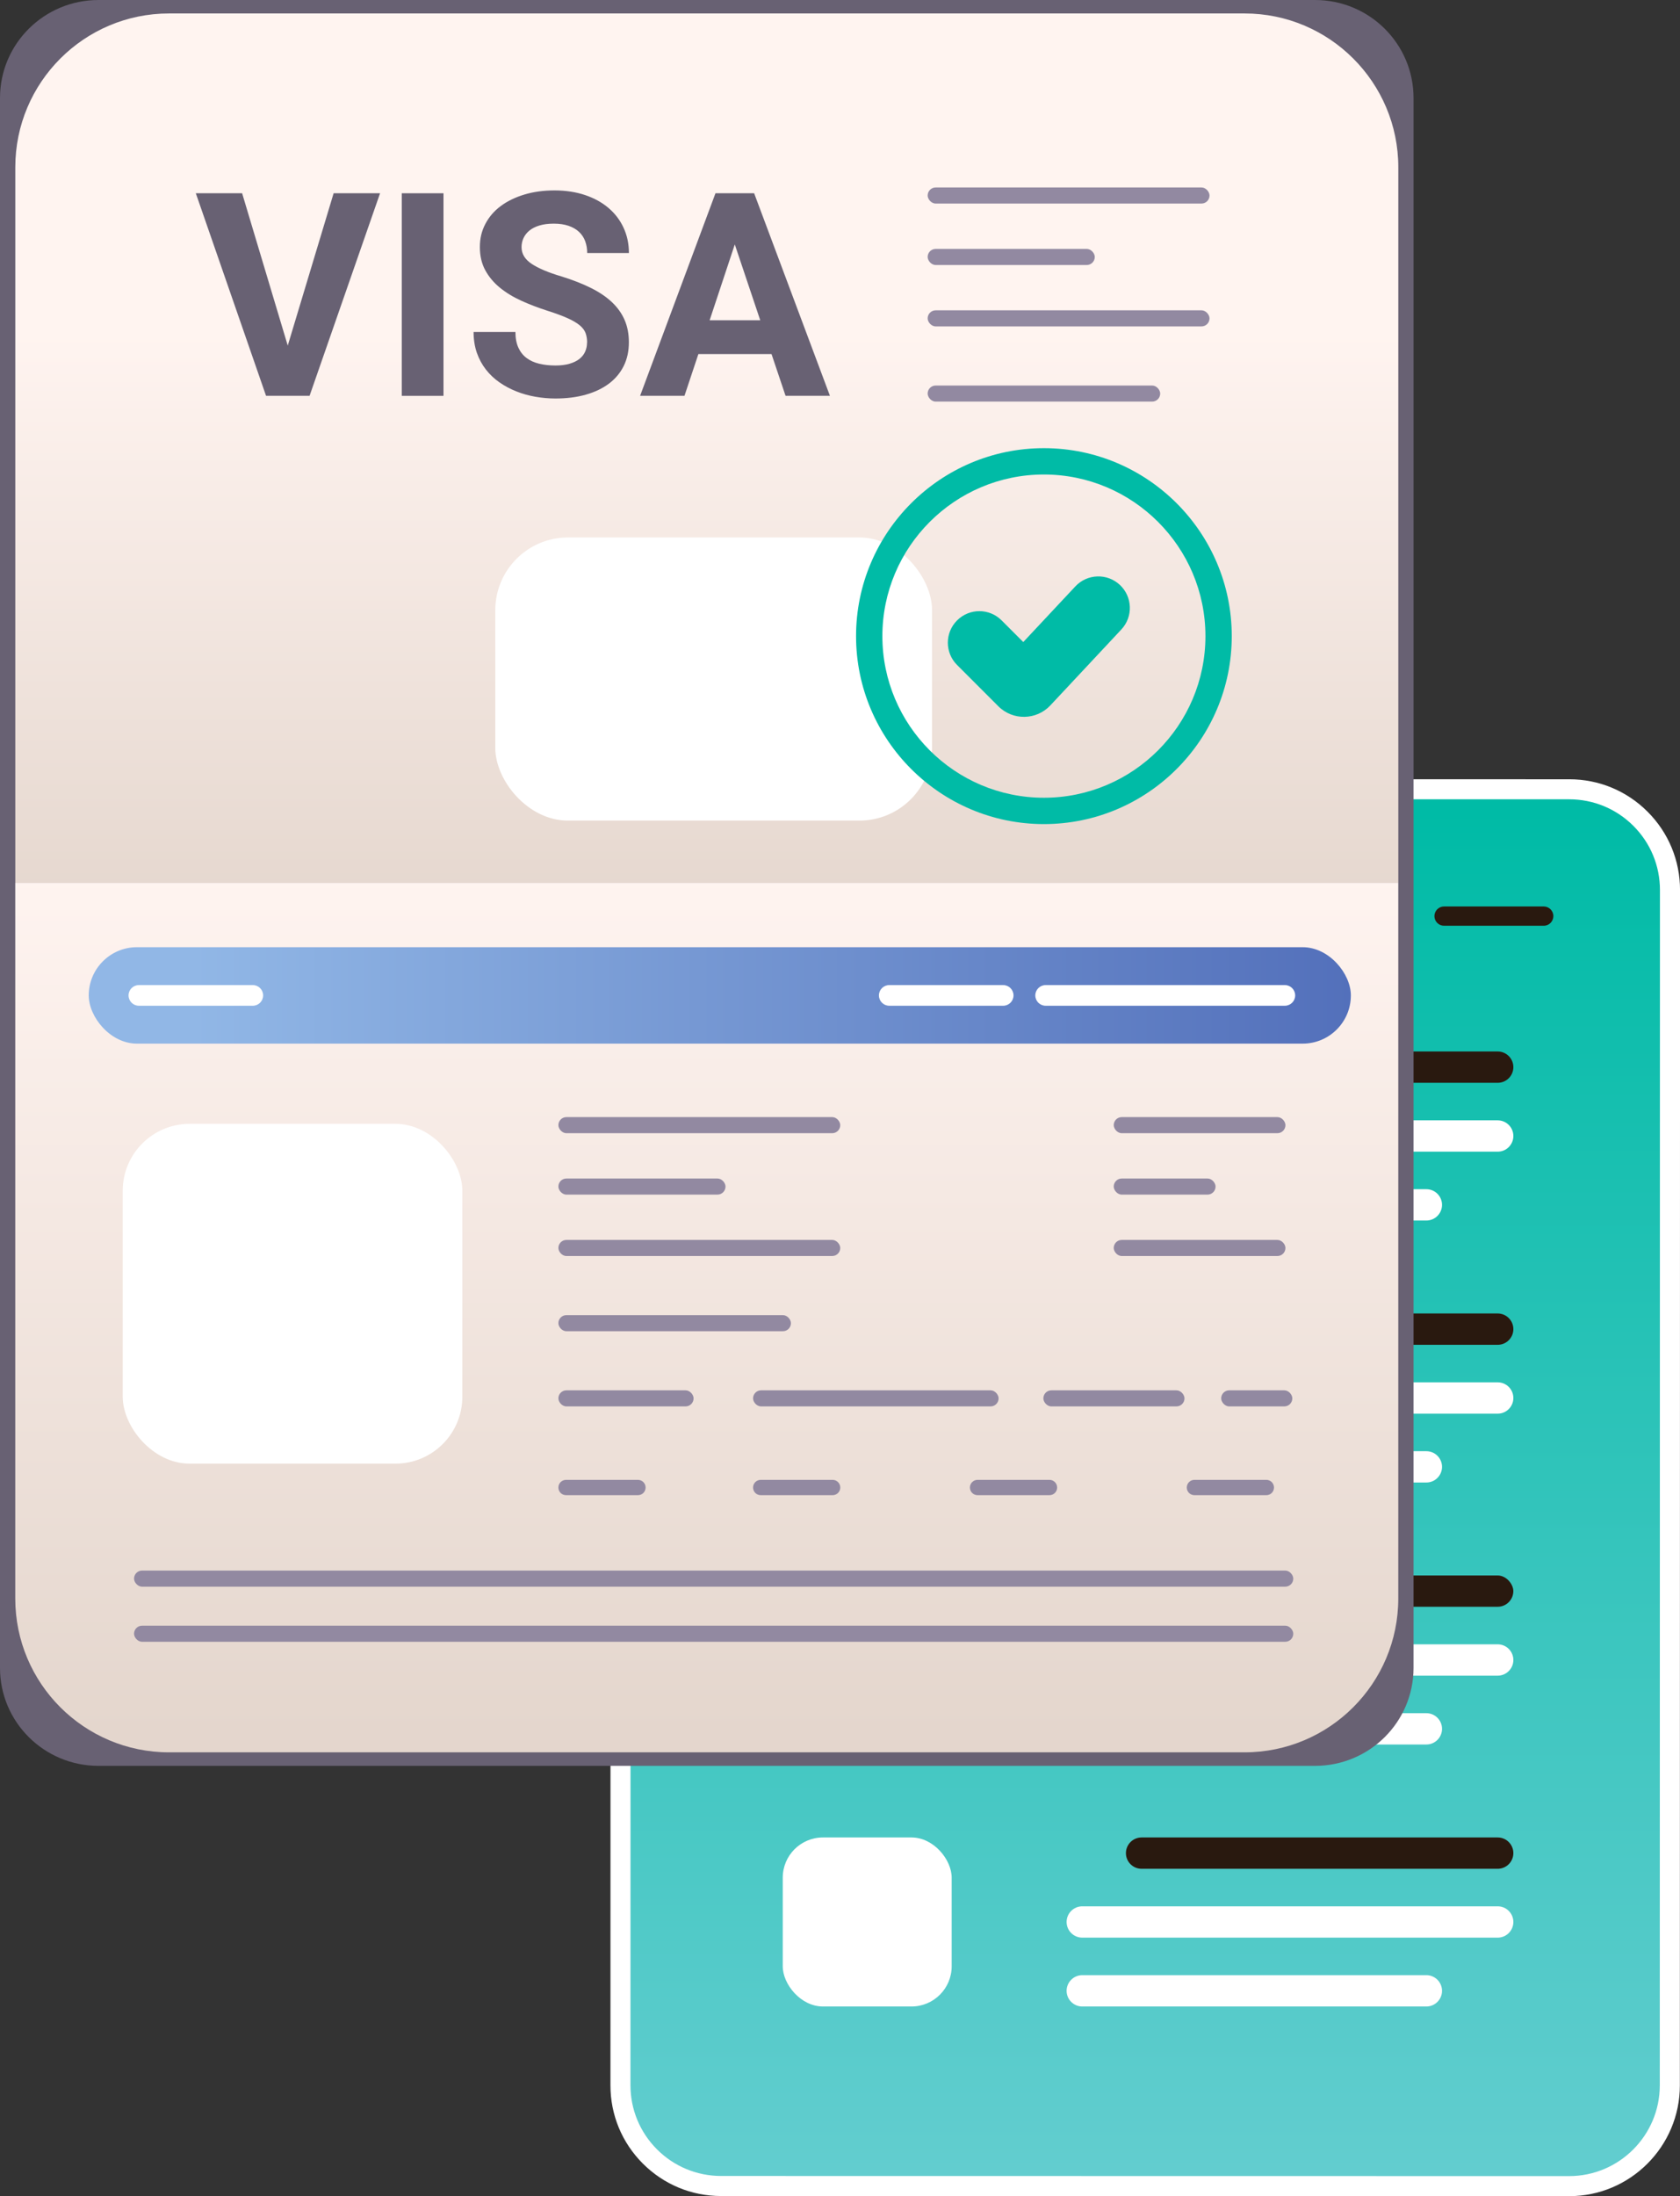 <?xml version="1.0" encoding="UTF-8"?>
<svg id="Ebene_2" data-name="Ebene 2" xmlns="http://www.w3.org/2000/svg" xmlns:xlink="http://www.w3.org/1999/xlink" viewBox="0 0 519.51 678.74">
  <rect x="0" y="0" width="519.51" height="678.74" fill="#333333" stroke="none"/>
  <defs>
    <style>
      .cls-1 {
        fill: url(#linear-gradient);
      }

      .cls-1, .cls-2, .cls-3, .cls-4, .cls-5, .cls-6, .cls-7, .cls-8, .cls-9, .cls-10 {
        stroke-width: 0px;
      }

      .cls-2 {
        fill: url(#linear-gradient-4);
      }

      .cls-3 {
        fill: url(#linear-gradient-2);
      }

      .cls-4 {
        fill: url(#linear-gradient-3);
      }

      .cls-5 {
        fill: #29190f;
      }

      .cls-6 {
        fill: #2c2334;
      }

      .cls-7 {
        fill: #9289a1;
      }

      .cls-8 {
        fill: #fff;
      }

      .cls-9 {
        fill: #00bba6;
      }

      .cls-10 {
        fill: #686173;
      }
    </style>
    <linearGradient id="linear-gradient" x1="354.13" y1="670.56" x2="354.13" y2="250.78" gradientUnits="userSpaceOnUse">
      <stop offset="0" stop-color="#62cdcf"/>
      <stop offset="1" stop-color="#00bba6"/>
    </linearGradient>
    <linearGradient id="linear-gradient-2" x1="218.56" y1="102.56" x2="218.56" y2="288.97" gradientUnits="userSpaceOnUse">
      <stop offset="0" stop-color="#fff4f0"/>
      <stop offset=".99" stop-color="#e4d6cd"/>
    </linearGradient>
    <linearGradient id="linear-gradient-3" y1="270.03" x2="218.56" y2="538.2" gradientTransform="translate(437.12 814.44) rotate(-180)" xlink:href="#linear-gradient-2"/>
    <linearGradient id="linear-gradient-4" x1="59.61" y1="307.64" x2="458.22" y2="307.64" gradientUnits="userSpaceOnUse">
      <stop offset="0" stop-color="#91b7e6"/>
      <stop offset="1" stop-color="#4c68b6"/>
    </linearGradient>
  </defs>
  <g id="Ebene_1-2" data-name="Ebene 1">
    <g>
      <g>
        <g>
          <path class="cls-1" d="m485.27,243.93l-262.22-.04c-17.2,0-31.14,13.94-31.15,31.14l-.05,369.42c0,17.2,13.94,31.14,31.14,31.15l262.22.04c17.2,0,31.14-13.94,31.15-31.14l.05-369.42c0-17.2-13.94-31.14-31.14-31.15Z"/>
          <path class="cls-8" d="m485.22,678.74h0v-3.1,3.1s-262.22-.04-262.22-.04c-9.15,0-17.74-3.56-24.21-10.03-6.47-6.47-10.03-15.07-10.02-24.21l.05-369.42c0-18.88,15.36-34.24,34.24-34.24l262.22.04c9.15,0,17.74,3.56,24.21,10.03,6.47,6.47,10.03,15.07,10.03,24.21l-.05,369.42c0,18.88-15.36,34.24-34.24,34.24ZM223.05,246.99c-15.46,0-28.04,12.58-28.04,28.04l-.05,369.42c0,7.49,2.91,14.53,8.21,19.83,5.3,5.3,12.34,8.21,19.83,8.22l262.22.04v3.1s0-3.1,0-3.1c15.46,0,28.04-12.58,28.04-28.04l.05-369.42c0-7.49-2.91-14.53-8.21-19.83-5.3-5.3-12.34-8.21-19.83-8.22l-262.22-.04Z"/>
        </g>
        <path class="cls-5" d="m262.84,286.11h-30.82c-1.64,0-2.98-1.33-2.98-2.98h0c0-1.64,1.33-2.98,2.98-2.98h30.82c1.64,0,2.98,1.33,2.98,2.98h0c0,1.64-1.33,2.98-2.98,2.98Z"/>
        <path class="cls-5" d="m309.6,286.11h-30.82c-1.64,0-2.98-1.33-2.98-2.98h0c0-1.64,1.33-2.98,2.98-2.98h30.82c1.64,0,2.98,1.33,2.98,2.98h0c0,1.64-1.33,2.98-2.98,2.98Z"/>
        <path class="cls-5" d="m477.37,286.11h-30.82c-1.64,0-2.98-1.33-2.98-2.98h0c0-1.64,1.33-2.98,2.98-2.98h30.82c1.64,0,2.98,1.33,2.98,2.98h0c0,1.64-1.33,2.98-2.98,2.98Z"/>
        <g>
          <rect class="cls-8" x="242.05" y="324.97" width="52.24" height="52.24" rx="12.43" ry="12.43"/>
          <path class="cls-5" d="m463.14,334.65h-110.13c-2.67,0-4.84-2.17-4.84-4.84h0c0-2.67,2.17-4.84,4.84-4.84h110.13c2.67,0,4.84,2.17,4.84,4.84h0c0,2.67-2.17,4.84-4.84,4.84Z"/>
          <path class="cls-8" d="m463.14,355.93h-128.47c-2.67,0-4.84-2.17-4.84-4.84h0c0-2.67,2.17-4.84,4.84-4.84h128.47c2.67,0,4.84,2.17,4.84,4.84h0c0,2.67-2.17,4.84-4.84,4.84Z"/>
          <path class="cls-8" d="m441.08,377.21h-106.41c-2.67,0-4.84-2.17-4.84-4.84h0c0-2.67,2.17-4.84,4.84-4.84h106.41c2.67,0,4.84,2.17,4.84,4.84h0c0,2.67-2.17,4.84-4.84,4.84Z"/>
          <polygon class="cls-6" points="242.9 341.58 265.15 362.86 290.36 319.94 261.15 349.74 242.9 341.58"/>
        </g>
        <g>
          <rect class="cls-8" x="242.05" y="405.94" width="52.24" height="52.24" rx="12.43" ry="12.43"/>
          <path class="cls-5" d="m463.14,415.62h-110.13c-2.67,0-4.84-2.17-4.84-4.84h0c0-2.67,2.17-4.84,4.84-4.84h110.13c2.67,0,4.84,2.17,4.84,4.84h0c0,2.67-2.17,4.84-4.84,4.84Z"/>
          <path class="cls-8" d="m463.14,436.9h-128.47c-2.67,0-4.84-2.17-4.84-4.84h0c0-2.67,2.17-4.84,4.84-4.84h128.47c2.67,0,4.84,2.17,4.84,4.84h0c0,2.67-2.17,4.84-4.84,4.84Z"/>
          <path class="cls-8" d="m441.08,458.18h-106.41c-2.67,0-4.84-2.17-4.84-4.84h0c0-2.67,2.17-4.84,4.84-4.84h106.41c2.67,0,4.84,2.17,4.84,4.84h0c0,2.67-2.17,4.84-4.84,4.84Z"/>
          <polygon class="cls-6" points="239.87 425.48 262.12 446.77 290.36 400.91 261.15 430.71 239.87 425.48"/>
        </g>
        <g>
          <rect class="cls-8" x="242.05" y="486.91" width="52.24" height="52.24" rx="12.43" ry="12.43"/>
          <rect class="cls-5" x="348.17" y="486.91" width="119.8" height="9.67" rx="4.84" ry="4.84"/>
          <path class="cls-8" d="m463.14,517.87h-128.47c-2.67,0-4.84-2.17-4.84-4.84h0c0-2.67,2.17-4.84,4.84-4.84h128.47c2.67,0,4.84,2.17,4.84,4.84h0c0,2.67-2.17,4.84-4.84,4.84Z"/>
          <path class="cls-8" d="m441.08,539.15h-106.41c-2.67,0-4.84-2.17-4.84-4.84h0c0-2.67,2.17-4.84,4.84-4.84h106.41c2.67,0,4.84,2.17,4.84,4.84h0c0,2.67-2.17,4.84-4.84,4.84Z"/>
          <polygon class="cls-6" points="239.87 506.45 262.12 527.74 290.36 481.88 261.15 511.68 239.87 506.45"/>
        </g>
        <g>
          <rect class="cls-8" x="242.05" y="567.88" width="52.24" height="52.24" rx="12.43" ry="12.43"/>
          <path class="cls-5" d="m463.14,577.56h-110.13c-2.67,0-4.84-2.17-4.84-4.84h0c0-2.67,2.17-4.84,4.84-4.84h110.13c2.67,0,4.84,2.17,4.84,4.84h0c0,2.67-2.17,4.84-4.84,4.84Z"/>
          <path class="cls-8" d="m463.14,598.84h-128.47c-2.67,0-4.84-2.17-4.84-4.84h0c0-2.67,2.17-4.84,4.84-4.84h128.47c2.67,0,4.84,2.17,4.84,4.84h0c0,2.67-2.17,4.84-4.84,4.84Z"/>
          <path class="cls-8" d="m441.08,620.12h-106.41c-2.67,0-4.84-2.17-4.84-4.84h0c0-2.67,2.17-4.84,4.84-4.84h106.41c2.67,0,4.84,2.17,4.84,4.84h0c0,2.67-2.17,4.84-4.84,4.84Z"/>
        </g>
      </g>
      <path class="cls-10" d="m406.66,0H30.46C13.64,0,0,13.55,0,30.27v485.21c0,16.72,13.64,30.27,30.46,30.27h376.19c16.82,0,30.46-13.55,30.46-30.27V30.27c0-16.72-13.64-30.27-30.46-30.27Z"/>
      <path class="cls-3" d="m52.27,4.16h332.59c26.24,0,47.54,21.3,47.54,47.54v221.17H4.73V51.7C4.73,25.46,26.03,4.16,52.27,4.16Z"/>
      <rect class="cls-8" x="153.16" y="166.11" width="135.06" height="87.5" rx="22.46" ry="22.46"/>
      <path class="cls-4" d="m52.27,272.87h332.59c26.24,0,47.54,21.3,47.54,47.54v221.17H4.73v-221.17c0-26.24,21.3-47.54,47.54-47.54Z" transform="translate(437.12 814.44) rotate(180)"/>
      <rect class="cls-2" x="27.44" y="292.74" width="390.29" height="29.8" rx="14.9" ry="14.9"/>
      <path class="cls-8" d="m78.18,310.83h-35.24c-1.76,0-3.19-1.43-3.19-3.19h0c0-1.76,1.43-3.19,3.19-3.19h35.24c1.76,0,3.19,1.43,3.19,3.19h0c0,1.76-1.43,3.19-3.19,3.19Z"/>
      <path class="cls-8" d="m310.22,310.83h-35.24c-1.76,0-3.19-1.43-3.19-3.19h0c0-1.76,1.43-3.19,3.19-3.19h35.24c1.76,0,3.19,1.43,3.19,3.19h0c0,1.76-1.43,3.19-3.19,3.19Z"/>
      <path class="cls-8" d="m397.32,310.83h-73.98c-1.76,0-3.19-1.43-3.19-3.19h0c0-1.76,1.43-3.19,3.19-3.19h73.98c1.76,0,3.19,1.43,3.19,3.19h0c0,1.76-1.43,3.19-3.19,3.19Z"/>
      <rect class="cls-8" x="37.95" y="347.33" width="105.02" height="105.02" rx="20.69" ry="20.69"/>
      <rect class="cls-7" x="172.67" y="345.25" width="87.16" height="4.97" rx="2.48" ry="2.48"/>
      <rect class="cls-7" x="172.67" y="364.23" width="51.68" height="4.97" rx="2.48" ry="2.48"/>
      <rect class="cls-7" x="172.67" y="383.21" width="87.16" height="4.97" rx="2.48" ry="2.48"/>
      <rect class="cls-7" x="344.4" y="345.25" width="53.1" height="4.97" rx="2.48" ry="2.48"/>
      <rect class="cls-7" x="344.4" y="364.23" width="31.49" height="4.97" rx="2.48" ry="2.48"/>
      <rect class="cls-7" x="344.4" y="383.21" width="53.1" height="4.97" rx="2.48" ry="2.48"/>
      <rect class="cls-7" x="172.67" y="406.45" width="71.91" height="4.97" rx="2.48" ry="2.48"/>
      <g>
        <rect class="cls-7" x="286.86" y="57.94" width="87.16" height="4.97" rx="2.48" ry="2.48"/>
        <rect class="cls-7" x="286.86" y="76.93" width="51.68" height="4.97" rx="2.48" ry="2.48"/>
        <rect class="cls-7" x="286.86" y="95.91" width="87.16" height="4.97" rx="2.48" ry="2.48"/>
        <rect class="cls-7" x="286.86" y="119.15" width="71.91" height="4.97" rx="2.48" ry="2.48"/>
      </g>
      <rect class="cls-7" x="172.67" y="429.69" width="41.81" height="4.97" rx="2.48" ry="2.48"/>
      <rect class="cls-7" x="232.87" y="429.69" width="75.93" height="4.97" rx="2.48" ry="2.48"/>
      <rect class="cls-7" x="322.64" y="429.69" width="43.64" height="4.97" rx="2.48" ry="2.48"/>
      <rect class="cls-7" x="377.63" y="429.69" width="22" height="4.97" rx="2.48" ry="2.48"/>
      <path class="cls-7" d="m197.27,462.1h-22.23c-1.31,0-2.37-1.06-2.37-2.37h0c0-1.31,1.06-2.37,2.37-2.37h22.23c1.31,0,2.37,1.06,2.37,2.37h0c0,1.31-1.06,2.37-2.37,2.37Z"/>
      <path class="cls-7" d="m257.47,462.1h-22.23c-1.31,0-2.37-1.06-2.37-2.37h0c0-1.31,1.06-2.37,2.37-2.37h22.23c1.31,0,2.37,1.06,2.37,2.37h0c0,1.31-1.06,2.37-2.37,2.37Z"/>
      <path class="cls-7" d="m324.53,462.1h-22.23c-1.31,0-2.37-1.06-2.37-2.37h0c0-1.31,1.06-2.37,2.37-2.37h22.23c1.31,0,2.37,1.06,2.37,2.37h0c0,1.31-1.06,2.37-2.37,2.37Z"/>
      <path class="cls-7" d="m391.59,462.1h-22.23c-1.31,0-2.37-1.06-2.37-2.37h0c0-1.31,1.06-2.37,2.37-2.37h22.23c1.31,0,2.37,1.06,2.37,2.37h0c0,1.31-1.06,2.37-2.37,2.37Z"/>
      <rect class="cls-7" x="41.45" y="485.4" width="358.47" height="4.97" rx="2.48" ry="2.48"/>
      <rect class="cls-7" x="41.45" y="502.43" width="358.47" height="4.97" rx="2.48" ry="2.48"/>
      <g>
        <path class="cls-10" d="m88.98,106.81l14.19-47.09h14.36l-21.8,62.61h-13.46l-21.72-62.61h14.32l14.11,47.09Z"/>
        <path class="cls-10" d="m137.14,122.34h-12.9v-62.61h12.9v62.61Z"/>
        <path class="cls-10" d="m181.56,105.91c0-1.09-.16-2.07-.47-2.95-.32-.87-.93-1.68-1.83-2.43-.9-.74-2.15-1.48-3.74-2.19-1.59-.72-3.65-1.48-6.17-2.28-2.87-.92-5.57-1.95-8.11-3.1-2.54-1.15-4.76-2.5-6.67-4.06-1.91-1.56-3.41-3.36-4.52-5.4-1.1-2.03-1.66-4.41-1.66-7.14s.57-5,1.7-7.16c1.13-2.16,2.72-4.01,4.77-5.53,2.05-1.52,4.49-2.7,7.31-3.55s5.93-1.27,9.31-1.27,6.62.48,9.46,1.44c2.84.96,5.26,2.3,7.27,4.02,2.01,1.72,3.56,3.76,4.64,6.13,1.09,2.37,1.63,4.95,1.63,7.76h-12.9c0-1.32-.21-2.54-.62-3.66-.42-1.12-1.05-2.08-1.91-2.88-.86-.8-1.94-1.43-3.23-1.87-1.29-.44-2.81-.67-4.56-.67s-3.16.19-4.41.56c-1.25.37-2.28.89-3.1,1.55-.82.66-1.43,1.43-1.85,2.32-.42.89-.62,1.84-.62,2.84,0,2.06,1.05,3.79,3.16,5.18,2.11,1.39,5.2,2.69,9.27,3.89,3.41,1.06,6.42,2.24,9.01,3.53,2.59,1.29,4.76,2.75,6.49,4.38,1.73,1.63,3.05,3.47,3.93,5.5.89,2.04,1.33,4.34,1.33,6.92,0,2.75-.54,5.2-1.61,7.35-1.08,2.15-2.6,3.96-4.58,5.44-1.98,1.48-4.36,2.61-7.16,3.4-2.79.79-5.91,1.18-9.35,1.18-2.06,0-4.13-.18-6.19-.54-2.06-.36-4.04-.91-5.91-1.66-1.88-.74-3.62-1.68-5.22-2.79-1.61-1.12-3-2.44-4.19-3.96-1.19-1.52-2.12-3.25-2.8-5.18-.67-1.93-1.01-4.08-1.01-6.43h12.94c0,1.89.3,3.5.9,4.82.6,1.32,1.44,2.39,2.52,3.2,1.08.82,2.37,1.41,3.89,1.78,1.52.37,3.21.56,5.07.56,1.66,0,3.11-.18,4.34-.54,1.23-.36,2.25-.85,3.05-1.48.8-.63,1.4-1.38,1.79-2.26.39-.87.58-1.81.58-2.82Z"/>
        <path class="cls-10" d="m238.58,109.43h-22.62l-4.3,12.9h-13.72l23.31-62.61h11.95l23.44,62.61h-13.72l-4.34-12.9Zm-19.14-10.45h15.65l-7.87-23.44-7.78,23.44Z"/>
      </g>
      <g>
        <path class="cls-9" d="m322.81,254.69c-32.03,0-58.09-26.06-58.09-58.09s26.06-58.09,58.09-58.09,58.09,26.06,58.09,58.09-26.06,58.09-58.09,58.09Zm0-108.04c-27.55,0-49.95,22.41-49.95,49.95s22.41,49.95,49.95,49.95,49.95-22.41,49.95-49.95-22.41-49.95-49.95-49.95Z"/>
        <path class="cls-9" d="m308.71,218.27l-12.75-12.75c-3.81-3.81-3.81-9.97,0-13.78h0c3.81-3.81,9.98-3.81,13.78,0l6.69,6.69,16.1-17.2c3.68-3.93,9.84-4.13,13.77-.46h0c3.93,3.68,4.13,9.84.46,13.77l-21.95,23.46c-4.33,4.62-11.62,4.74-16.1.27Z"/>
      </g>
    </g>
  </g>
</svg>